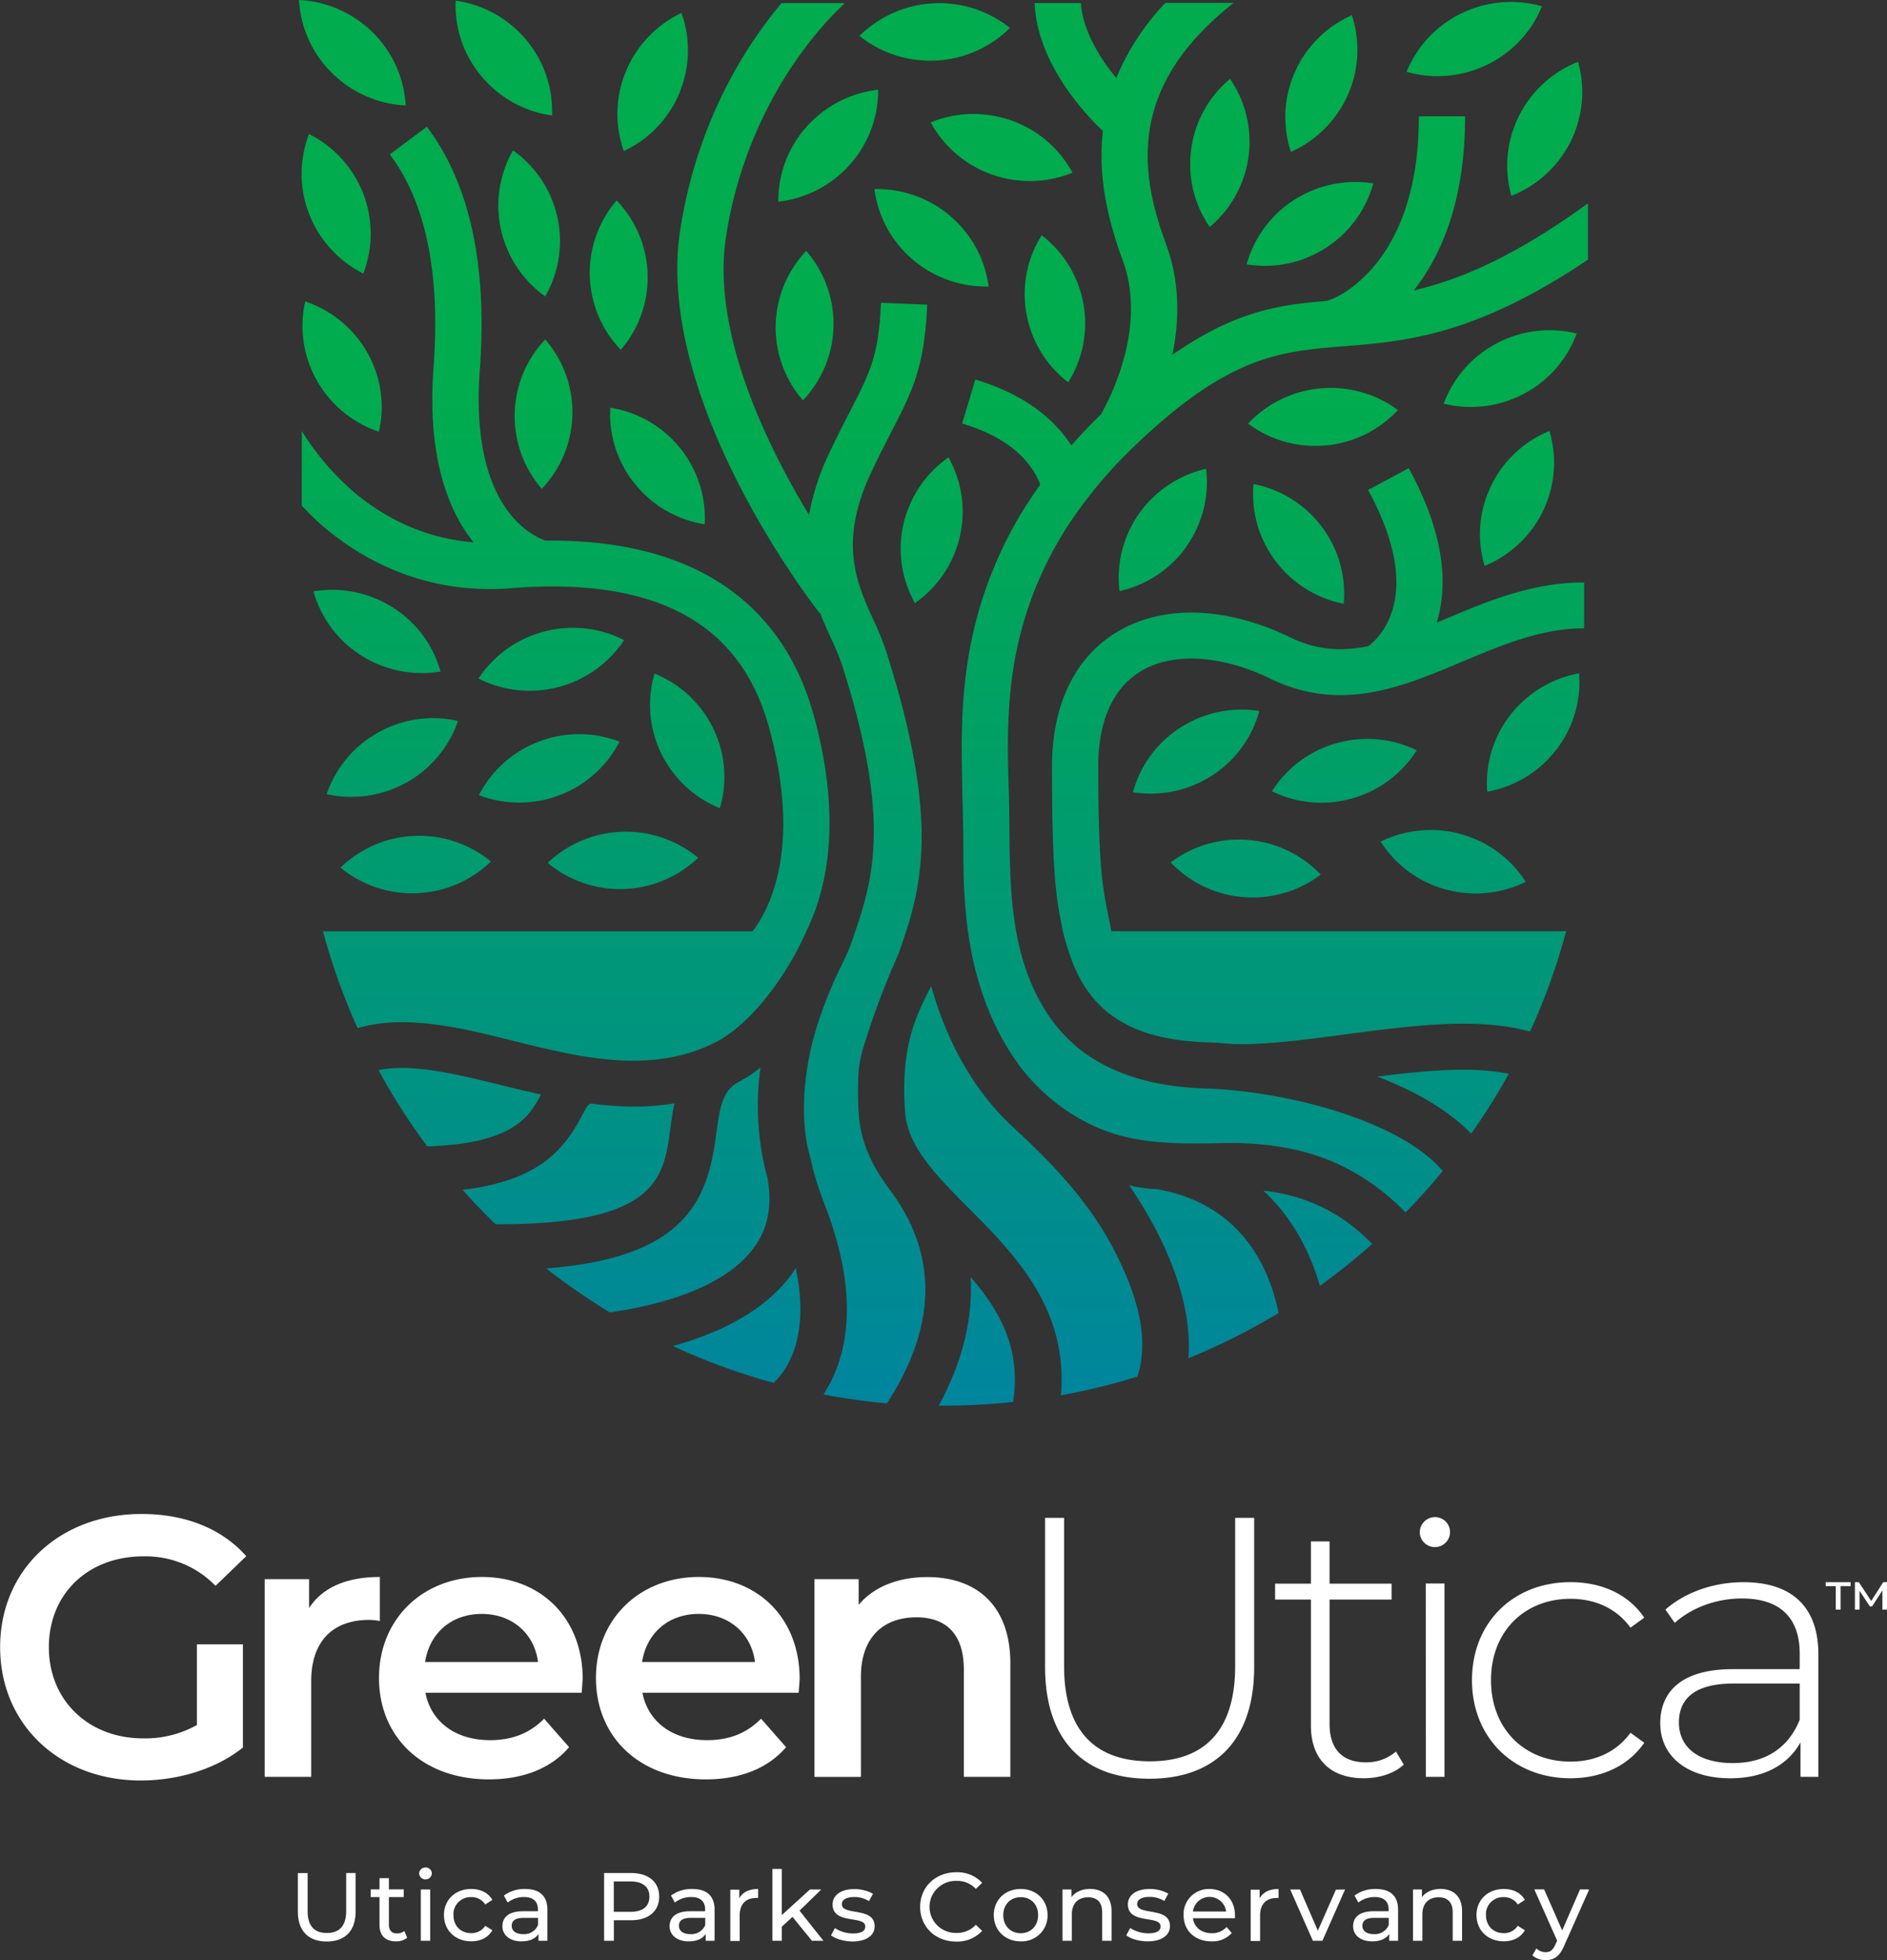 <svg viewBox="0 0 260 270" fill="none" xmlns="http://www.w3.org/2000/svg"><rect x="0" y="0" width="260" height="270" fill="#333333" stroke="none"/><g clip-path="url(#a)"><path d="M198.979 85.34c5.942-2.512 12.105-5.111 19.29-5.111v6.318c-5.903 0-11.436 2.342-16.787 4.591-8.214 3.48-16.706 7.064-26.411 2.36-6.875-3.33-13.594-3.695-17.987-.972-3.767 2.331-5.761 6.838-5.761 13.022 0 13.774.62 16.819 1.403 20.679.132.646.267 1.317.406 2.048h62.662a86.69 86.69 0 0 1-4.984 13.824c-7.149-2.02-16.378-.816-25.411.378-5.696.752-11.062 1.473-15.551 1.335a66.67 66.67 0 0 0-3.692-.244c-11.807-.388-16.891-5.389-19.155-13.325a16.85 16.85 0 0 1-.677-2.603c-.854-4.203-1.374-7.693-1.374-22.095 0-8.357 3.112-14.887 8.759-18.366 6.366-3.941 15.17-3.705 24.157.657 3.635 1.766 7.12 1.893 10.663 1.173 1.631-1.219 7.833-7.106-.028-21.513l5.604-3.009c5.18 9.494 5.34 16.452 3.848 21.283l1.026-.43Zm-25.464 12.597a15.619 15.619 0 0 0-10.874 2.284 15.402 15.402 0 0 0-6.543 8.912 15.613 15.613 0 0 0 10.872-2.283 15.399 15.399 0 0 0 6.545-8.91v-.003Zm8.467 22.537a15.56 15.56 0 0 0-10.019-4.776 15.602 15.602 0 0 0-10.667 3.098 15.554 15.554 0 0 0 10.018 4.78 15.6 15.6 0 0 0 10.668-3.102Zm17.171 2.03a15.57 15.57 0 0 0 11.073-1.038 15.518 15.518 0 0 0-8.927-6.568 15.645 15.645 0 0 0-11.065 1.034 15.377 15.377 0 0 0 8.919 6.572Zm15.242-19.184a15.237 15.237 0 0 0 3.18-10.575 15.549 15.549 0 0 0-9.482 5.749 15.32 15.32 0 0 0-3.183 10.561 15.4 15.4 0 0 0 9.485-5.735Zm-8.961-36.364a15.186 15.186 0 0 0-.876 10.998 15.46 15.46 0 0 0 8.059-7.594 15.275 15.275 0 0 0 .87-10.994 15.324 15.324 0 0 0-8.053 7.59Zm-6.523-11.355c3.719.92 7.649.442 11.034-1.342a15.427 15.427 0 0 0 7.295-8.32 15.657 15.657 0 0 0-11.022 1.356 15.46 15.46 0 0 0-7.296 8.306h-.011ZM186.265 2.094a15.436 15.436 0 0 0-7.843 7.815 15.269 15.269 0 0 0-.553 11.013 15.48 15.48 0 0 0 7.831-7.82 15.307 15.307 0 0 0 .565-11.008Zm-60.203 80.981a15.413 15.413 0 0 0 6.189-9.156 15.31 15.31 0 0 0-1.56-10.915 15.373 15.373 0 0 0-6.201 9.154 15.277 15.277 0 0 0 1.572 10.917Zm2.934-74.736a15.53 15.53 0 0 0 10.158-4.493A15.617 15.617 0 0 0 128.579.458c-3.825.203-7.44 1.8-10.15 4.487a15.499 15.499 0 0 0 10.567 3.394Zm35.137 12.188a15.242 15.242 0 0 0 2.546 10.74 15.362 15.362 0 0 0 5.346-9.667 15.296 15.296 0 0 0-2.544-10.733 15.222 15.222 0 0 0-5.348 9.66Zm-.662 54.743a15.247 15.247 0 0 0 2.706-10.698 15.54 15.54 0 0 0-9.217 6.16 15.31 15.31 0 0 0-2.71 10.69 15.424 15.424 0 0 0 9.232-6.134l-.011-.018Zm41.4-66.342a15.37 15.37 0 0 0 7.591-8.063 15.635 15.635 0 0 0-11.075.962 15.446 15.446 0 0 0-7.585 8.062 15.522 15.522 0 0 0 11.069-.96Zm-22.224 25.235a15.336 15.336 0 0 0 6.569-8.9c-3.782-.605-7.656.2-10.877 2.258a15.41 15.41 0 0 0-6.569 8.892 15.41 15.41 0 0 0 10.877-2.25Zm-9.926 32.493a15.321 15.321 0 0 0 3.019 10.618 15.55 15.55 0 0 0 9.4 5.897 15.301 15.301 0 0 0-3.016-10.614 15.527 15.527 0 0 0-9.399-5.887l-.004-.014Zm-31.285-23.434a15.276 15.276 0 0 0 5.743 9.444 15.274 15.274 0 0 0 2.099-10.828 15.353 15.353 0 0 0-5.749-9.437 15.167 15.167 0 0 0-2.097 10.835l.004-.014Zm-10.485-13.456a15.584 15.584 0 0 0-10.471-3.719 15.348 15.348 0 0 0 5.271 9.704 15.59 15.59 0 0 0 10.462 3.717 15.235 15.235 0 0 0-5.266-9.688l.004-.014ZM139.35 16.6a15.63 15.63 0 0 0-11.119.257 15.483 15.483 0 0 0 8.432 7.182 15.635 15.635 0 0 0 11.11-.252 15.375 15.375 0 0 0-8.423-7.188Zm-18.354-4.239a15.55 15.55 0 0 0-9.862 5.093 15.313 15.313 0 0 0-3.892 10.33 15.584 15.584 0 0 0 9.854-5.099 15.348 15.348 0 0 0 3.9-10.324ZM110.642 55.14a15.31 15.31 0 0 0 4.206-10.206c.081-3.8-1.26-7.497-3.764-10.374a15.33 15.33 0 0 0-4.205 10.203 15.321 15.321 0 0 0 3.749 10.377h.014ZM74.65 67.34a15.317 15.317 0 0 0 4.221-10.201 15.306 15.306 0 0 0-3.747-10.382 15.345 15.345 0 0 0-4.21 10.201 15.334 15.334 0 0 0 3.736 10.382ZM50.052 37.674a15.259 15.259 0 0 0-.016-11.032 15.419 15.419 0 0 0-7.461-8.181 15.283 15.283 0 0 0 .024 11.029 15.443 15.443 0 0 0 7.453 8.184Zm-7.997 3.846a15.287 15.287 0 0 0 1.61 10.908 15.49 15.49 0 0 0 8.548 7.044 15.273 15.273 0 0 0-1.605-10.91 15.477 15.477 0 0 0-8.553-7.042Zm47.175-3.73a15.28 15.28 0 0 0-4.272-10.185 15.32 15.32 0 0 0-3.692 10.399 15.333 15.333 0 0 0 4.265 10.18 15.179 15.179 0 0 0 3.7-10.394ZM70.695 20.7a15.309 15.309 0 0 0-1.676 10.907 15.408 15.408 0 0 0 6.101 9.224c1.9-3.302 2.5-7.185 1.682-10.9a15.366 15.366 0 0 0-6.107-9.213V20.7Zm5.365-4.786c.153-3.8-1.119-7.52-3.57-10.444A15.53 15.53 0 0 0 62.787.085a15.176 15.176 0 0 0 3.56 10.433 15.419 15.419 0 0 0 9.713 5.396Zm-20.162-1.388a15.325 15.325 0 0 0-4.539-10.06A15.564 15.564 0 0 0 41.201 0c.2 3.796 1.82 7.381 4.543 10.055a15.478 15.478 0 0 0 10.154 4.471Zm37.704-1.71a15.234 15.234 0 0 0 .292-11.032 15.463 15.463 0 0 0-7.642 8.002 15.294 15.294 0 0 0-.297 11.02 15.322 15.322 0 0 0 7.658-7.99h-.01Zm-6.124 53.836a15.425 15.425 0 0 0 9.614 5.567 15.296 15.296 0 0 0-3.388-10.51 15.528 15.528 0 0 0-9.611-5.553 15.201 15.201 0 0 0 3.385 10.496ZM54.086 83.654a15.58 15.58 0 0 0-10.899-2.19 15.414 15.414 0 0 0 6.625 8.85A15.63 15.63 0 0 0 60.7 92.504a15.276 15.276 0 0 0-6.615-8.85Zm20.856 3.349a15.467 15.467 0 0 0-9.014 6.466 15.658 15.658 0 0 0 11.051 1.16 15.539 15.539 0 0 0 9.008-6.457 15.496 15.496 0 0 0-11.045-1.17Zm-28.048 32.492a15.596 15.596 0 0 0 10.536 3.54 15.58 15.58 0 0 0 10.217-4.366 15.578 15.578 0 0 0-10.532-3.529 15.556 15.556 0 0 0-10.204 4.377l-.017-.022Zm27.358-17.344a15.41 15.41 0 0 0-8.267 7.381 15.626 15.626 0 0 0 11.113 0 15.466 15.466 0 0 0 8.262-7.374 15.504 15.504 0 0 0-11.108-.004v-.003ZM52.11 100.9a15.368 15.368 0 0 0-7.1 8.494c3.74.83 7.656.258 10.995-1.605a15.43 15.43 0 0 0 7.096-8.485 15.475 15.475 0 0 0-10.991 1.6v-.004Zm23.345 17.963a15.588 15.588 0 0 0 10.506 3.596 15.57 15.57 0 0 0 10.233-4.302 15.608 15.608 0 0 0-10.506-3.586 15.591 15.591 0 0 0-10.233 4.296v-.004Zm23.73-7.533a15.267 15.267 0 0 0-.91-10.989 15.45 15.45 0 0 0-8.09-7.56 15.28 15.28 0 0 0 .913 10.987 15.468 15.468 0 0 0 8.087 7.562Zm87.122-1.353a15.462 15.462 0 0 0 8.901-6.633 15.642 15.642 0 0 0-11.071-.969 15.514 15.514 0 0 0-8.888 6.62 15.529 15.529 0 0 0 11.058.986v-.004Zm-14.341-51.624a15.466 15.466 0 0 0 10.681 3.002h.079a15.503 15.503 0 0 0 9.89-4.874 15.63 15.63 0 0 0-10.685-2.98 15.589 15.589 0 0 0-9.965 4.852Zm36.277-31.377a15.46 15.46 0 0 0 8.167-7.482 15.273 15.273 0 0 0 1.019-10.982A15.495 15.495 0 0 0 209.274 16a15.3 15.3 0 0 0-1.031 10.976ZM103.87 171.879c1.959-2.656 2.564-5.827 1.87-9.631a37.93 37.93 0 0 1-.958-15.187 20.471 20.471 0 0 1-3.087 2.013c-2.136 1.229-2.492 3.31-3.016 7.184-1.175 8.932-4.076 17.002-23.427 18.457a88.422 88.422 0 0 0 8.773 6.061c6.184-.876 15.594-3.126 19.845-8.897Zm5.138 3.737c-3.817 5.174-10.268 8.123-16.292 9.797a88.306 88.306 0 0 0 13.867 5.068c1.482-1.345 5.188-5.845 3.052-15.836-.207.325-.396.657-.627.971Zm-16.641-20.17c.142-1.102.31-2.278.559-3.465-1.86.304-3.741.455-5.626.452a46.188 46.188 0 0 1-5.696-.406c-.477 0-.549 0-1.492 1.783-2.407 4.514-5.839 8.83-16.378 10.084a91.362 91.362 0 0 0 4.54 4.743c22.26.088 23.192-6.343 24.093-13.191Zm-17.877-4.592.05-.088c-1.848-.41-3.67-.844-5.44-1.286-7.16-1.765-12.59-2.966-16.944-2.073a88.18 88.18 0 0 0 6.711 10.5c12.006-.346 14.139-4.273 15.623-7.053Zm107.36 26.27a88.302 88.302 0 0 0 7.224-5.768c-4.864-4.979-9.987-6.774-15.007-7.353 4.123 3.818 6.526 8.657 7.783 13.121Zm7.918-28.827c5.091 1.939 9.709 4.535 12.938 7.862a87.54 87.54 0 0 0 5.181-8.24c-4.914-1.045-11.433-.473-18.119.378Zm-119.12-4.944c9.382 2.331 19.08 4.732 28.003.187 3.688-1.883 8.242-6.809 11.585-13.421.218-.456.428-.904.659-1.37.071-.152.132-.311.199-.463 2.713-5.478 5.078-15.084 1.012-29.805-3.13-11.323-12.13-24.278-36.957-24.016-2.072-.728-10.428-4.832-9.04-23.476 1.068-14.428-1.381-25.708-7.295-33.528l-5.11 3.804c4.96 6.562 6.993 16.412 6.036 29.275-.923 12.422 2.025 19.807 5.508 24.165-6.135-.495-11.885-2.935-16.81-7.201a37.036 37.036 0 0 1-6.86-8.124v10.274c.865.904 1.734 1.798 2.667 2.61 7.477 6.481 16.534 9.536 26.158 8.756 19.917-1.554 31.555 4.704 35.543 19.139 4.664 16.882-.114 25.369-2.261 28.134h-59.18a86.97 86.97 0 0 0 4.774 13.333c6.583-1.925 14.06-.089 21.366 1.723l.004.004Zm58.697 50.272h.805a90.943 90.943 0 0 0 9.449-.513c1.093-7.325-1.78-12.502-5.861-17.199.332 5.742-1.139 11.693-4.393 17.712Zm10.222-38.377c-5.594-5.15-9.257-12.199-11.258-19.425-2.204 4.291-4.237 8.448-3.603 17.345.171 2.359 1.214 4.51 2.766 6.632.036.046.061.092.096.138 1.588 2.14 3.685 4.256 5.943 6.52 6.284 6.322 13.7 13.799 12.667 25.743a88.222 88.222 0 0 0 10.528-2.578c1.902-5.616-.487-12.104-3.037-17.119-3.496-6.862-8.516-12.1-14.102-17.256Zm19.895 8.565a20.152 20.152 0 0 1-3.888-.544c5.216 7.6 8.762 16.267 8.164 23.825a88.493 88.493 0 0 0 12.433-6.226c-1.097-5.496-4.689-14.947-16.727-17.055h.018Zm-41.126-10.204a45.14 45.14 0 0 1-.028-6.11c.132-1.264.403-2.51.808-3.715a109.212 109.212 0 0 1 4.689-12.401c2.984-8.585 6.053-17.461-1.78-41.898a38.38 38.38 0 0 0-1.684-4.096c-2.275-4.98-4.85-10.631-.356-20.199 1.089-2.33 2.05-4.192 2.887-5.817 2.82-5.474 4.522-8.776 4.878-17.404l-6.366-.262c-.299 7.248-1.513 9.614-4.184 14.795-.865 1.677-1.862 3.61-2.99 6.022a32.77 32.77 0 0 0-2.735 8.409c-5.921-9.783-13.461-25.306-11.439-38.345 3.215-20.76 16.153-31.924 16.278-32.03l-.118-.138h-8.505c-4.675 5.56-11.6 16.003-13.96 31.207-3.632 23.374 18.261 51.628 19.193 52.819l.057-.043c.502 1.293 1.044 2.472 1.549 3.592a32.89 32.89 0 0 1 1.424 3.408c7.146 22.219 4.194 30.261 1.332 38.497-.659 1.89-1.67 3.648-2.467 5.481a60.11 60.11 0 0 0-2.051 5.372 39.264 39.264 0 0 0-1.901 9.402c-.189 2.825-.129 5.948.623 8.706.185.689.356 1.37.487 2.041a49.645 49.645 0 0 0 1.663 5.047c5.245 13.552 2.72 21.717-.185 26.136 2.896.553 5.818.962 8.755 1.225 6.975-10.772 7.057-20.724.203-29.667-2.193-2.995-3.806-6.23-4.077-10.034ZM194.81 39.998c3.692-4.701 7.081-12.22 7.053-23.978h-6.37c.054 20.485-11.539 25.02-12.03 25.2l-.631.23c-6.686.55-12.532 1.366-21.298 7.416.933-4.514 1.111-9.854-.854-15.187-3.707-10.04-5.341-21.742 9.292-33.276h-9.399a33.38 33.38 0 0 0-6.765 10.348c-2.193-2.649-4.628-6.513-4.877-10.33h-6.37c.328 8.783 7.89 16.214 9.403 17.616-.758 6.608.865 12.768 2.734 17.832 3.454 9.349-1.99 19.45-3.015 21.223a75.791 75.791 0 0 0-4.066 4.263c-2.354-3.62-6.445-7.064-13.238-9.066l-1.808 6.06c6.825 2.003 9.634 5.506 10.766 8.395a56.108 56.108 0 0 0-10.222 25.945c-1.1 8.229-.356 16.55-.377 24.818-.018 7.558.662 15 3.639 22.031a35.494 35.494 0 0 0 3.692 6.711 27.116 27.116 0 0 0 10.585 8.829c4.767 2.222 9.858 2.473 15.046 2.423 2.022 0 4.037-.123 6.053 0 4.012.191 8.003.897 11.72 2.451a31.013 31.013 0 0 1 10.183 7.064 86.815 86.815 0 0 0 5.13-5.708c-5.547-6.643-20.76-10.983-32.84-11.383-5.96-.197-12.106-1.518-16.923-5.202-3.792-2.903-6.302-7.035-7.779-11.51-2.621-7.925-1.976-16.412-2.261-24.627-.207-5.976-.217-11.93.865-17.84a50.342 50.342 0 0 1 7.16-18.132 62.614 62.614 0 0 1 9.414-11.27c12.924-12.361 19.916-12.94 28.767-13.65 8.545-.682 18.03-1.47 33.607-11.927V28.01c-10.272 7.452-17.774 10.55-23.986 11.987Z" fill="url(#b)"/><path d="M27.13 226.499h6.338v14.219c-3.753 3.009-8.994 4.538-14.078 4.538-11.151 0-19.372-7.696-19.372-18.365 0-10.67 8.221-18.345 19.475-18.345 6.01 0 11.038 1.985 14.438 5.81l-4.234 4.09a13.344 13.344 0 0 0-4.528-3.064 13.434 13.434 0 0 0-5.387-1.001c-7.655 0-13.05 5.146-13.05 12.534 0 7.244 5.395 12.542 13 12.542 2.587.051 5.14-.583 7.398-1.837v-11.121ZM52.338 217.224v6.064a8.21 8.21 0 0 0-1.492-.152c-4.881 0-7.965 2.854-7.965 8.41v13.209h-6.408v-27.227h6.113v3.977c1.851-2.854 5.19-4.281 9.752-4.281ZM80.144 233.177H58.618c.77 3.974 4.109 6.524 8.901 6.524 3.083 0 5.497-.968 7.452-2.957l3.443 3.924c-2.467 2.907-6.32 4.436-11.037 4.436-9.197 0-15.157-5.863-15.157-13.968 0-8.106 6.01-13.912 14.181-13.912 8.015 0 13.886 5.556 13.886 14.067-.04.509-.09 1.275-.143 1.886Zm-21.58-4.238h15.57c-.512-3.927-3.56-6.626-7.758-6.626-4.197 0-7.195 2.663-7.811 6.633v-.007ZM110.044 233.177h-21.53c.773 3.974 4.109 6.524 8.901 6.524 3.08 0 5.498-.968 7.449-2.957l3.442 3.924c-2.467 2.907-6.319 4.436-11.037 4.436-9.196 0-15.156-5.863-15.156-13.968 0-8.106 6.01-13.912 14.18-13.912 8.015 0 13.886 5.556 13.886 14.067a111.49 111.49 0 0 1-.135 1.886Zm-21.58-4.238h15.566c-.512-3.927-3.56-6.626-7.758-6.626-4.197 0-7.192 2.663-7.808 6.633v-.007ZM139.211 229.151v15.604h-6.409v-14.792c0-4.838-2.414-7.183-6.523-7.183-4.575 0-7.658 2.751-7.658 8.204v13.774h-6.409v-27.23h6.099v3.532c2.104-2.497 5.448-3.822 9.453-3.822 6.576-.014 11.447 3.705 11.447 11.913ZM143.996 229.607v-20.524h2.62v20.439c0 8.918 4.319 13.096 11.817 13.096s11.753-4.192 11.753-13.11v-20.425h2.62v20.538c0 10.196-5.497 15.395-14.437 15.395s-14.373-5.206-14.373-15.409ZM193.418 243.063c-1.336 1.275-3.493 1.886-5.498 1.886-4.728 0-7.295-2.751-7.295-7.237v-17.38h-4.935v-2.19h4.935v-5.813h2.567v5.813h8.545v2.19h-8.545v17.126c0 3.415 1.698 5.298 4.985 5.298a6.202 6.202 0 0 0 4.162-1.48l1.079 1.787ZM195.625 211.061a2.09 2.09 0 0 1 .621-1.474 2.122 2.122 0 0 1 1.487-.613c.41.005.809.13 1.148.359a2.051 2.051 0 0 1 .298 3.169 2.088 2.088 0 0 1-3.194-.301 2.05 2.05 0 0 1-.36-1.14Zm.822 7.064h2.578v26.63h-2.567l-.011-26.63ZM202.817 231.443c0-7.95 5.696-13.505 13.565-13.505 4.272 0 7.964 1.631 10.172 4.891l-1.901 1.377c-1.951-2.701-4.931-3.976-8.271-3.976-6.32 0-10.945 4.485-10.945 11.213 0 6.728 4.629 11.214 10.945 11.214 3.34 0 6.32-1.275 8.271-3.977l1.901 1.377c-2.208 3.211-5.907 4.892-10.172 4.892-7.861 0-13.565-5.605-13.565-13.506ZM250.544 227.876v16.879h-2.464v-4.747c-1.698 3.055-4.985 4.944-9.663 4.944-6.01 0-9.659-3.058-9.659-7.593 0-4.026 2.57-7.441 10.019-7.441h9.196v-2.141c0-4.944-2.72-7.593-7.961-7.593-3.699 0-7.042 1.374-9.257 3.362l-1.285-1.833c2.674-2.345 6.576-3.772 10.738-3.772 6.637-.003 10.336 3.359 10.336 9.935Zm-2.571 9.02v-4.994h-9.143c-5.551 0-7.502 2.293-7.502 5.351 0 3.465 2.724 5.605 7.449 5.605 4.521 0 7.658-2.14 9.196-5.962ZM251.555 217.945h3.432v.536h-1.385v3.243h-.659v-3.243h-1.388v-.536Zm7.811 3.779v-2.649l-1.424 2.204h-.303l-1.424-2.158v2.603h-.634v-3.779h.542l1.698 2.585 1.659-2.585h.541v3.779h-.655ZM41.04 263.307v-5.297h1.346v5.251c0 2.066.954 3.002 2.646 3.002 1.69 0 2.663-.936 2.663-3.002v-5.259h1.303v5.298c0 2.709-1.492 4.136-3.977 4.136s-3.98-1.42-3.98-4.129ZM56.108 266.92a2.42 2.42 0 0 1-1.556.495c-1.424 0-2.26-.788-2.26-2.215v-3.885h-1.208v-1.059h1.207v-1.547h1.293v1.547h2.043v1.059h-2.043v3.825c0 .759.402 1.187 1.114 1.187.364.004.719-.113 1.008-.332l.402.925ZM57.753 258.084a.838.838 0 0 1 .54-.784.855.855 0 0 1 .332-.057.852.852 0 0 1 .611.223.837.837 0 0 1 .265.589.866.866 0 0 1-.265.584.882.882 0 0 1-1.2.02.868.868 0 0 1-.283-.575Zm.228 2.186h1.292v7.063h-1.292v-7.063ZM61.17 263.802c0-2.12 1.575-3.599 3.764-3.599 1.278 0 2.34.519 2.906 1.504l-.983.629a2.205 2.205 0 0 0-1.933-1.014 2.38 2.38 0 0 0-1.773.701 2.345 2.345 0 0 0-.673 1.771c0 1.533 1.046 2.494 2.446 2.494a2.23 2.23 0 0 0 1.933-1.014l.983.615c-.567.985-1.628 1.519-2.906 1.519-2.19.007-3.763-1.501-3.763-3.606ZM75.42 263.067v4.266h-1.222v-.932c-.43.639-1.224 1.014-2.339 1.014-1.613 0-2.634-.855-2.634-2.081 0-1.133.74-2.066 2.848-2.066h2.044v-.254c0-1.077-.634-1.706-1.909-1.706a3.61 3.61 0 0 0-2.257.76l-.523-.958a4.74 4.74 0 0 1 2.94-.907c1.952 0 3.052.932 3.052 2.864Zm-1.29 2.119v-1.006h-1.99c-1.274 0-1.637.494-1.637 1.094 0 .707.59 1.148 1.57 1.148a2.077 2.077 0 0 0 2.058-1.246v.01ZM90.825 261.255c0 2.027-1.478 3.253-3.916 3.253H84.58v2.825h-1.342v-9.331h3.67c2.457 0 3.917 1.233 3.917 3.253Zm-1.346 0c0-1.331-.9-2.094-2.62-2.094h-2.286v4.189h2.3c1.705 0 2.606-.76 2.606-2.095ZM98.459 263.067v4.266h-1.222v-.932c-.43.639-1.224 1.014-2.339 1.014-1.612 0-2.634-.855-2.634-2.081 0-1.133.74-2.066 2.848-2.066h2.044v-.254c0-1.077-.634-1.706-1.909-1.706a3.61 3.61 0 0 0-2.257.76l-.538-.958a4.74 4.74 0 0 1 2.941-.907c1.966 0 3.066.932 3.066 2.864Zm-1.29 2.119v-1.006h-1.99c-1.274 0-1.637.494-1.637 1.094 0 .707.59 1.148 1.57 1.148a2.077 2.077 0 0 0 2.058-1.246v.01ZM104.458 260.203v1.239a2.436 2.436 0 0 0-.296 0c-1.385 0-2.246.841-2.246 2.388v3.532h-1.289v-7.064h1.235v1.187c.46-.837 1.346-1.282 2.596-1.282ZM109.193 264.042l-1.477 1.36v1.931h-1.289v-9.889h1.289v6.358l3.884-3.532h1.559l-2.997 2.917 3.293 4.146h-1.584l-2.678-3.291ZM114.498 266.588l.538-.996c.741.48 1.607.735 2.492.735 1.196 0 1.691-.353 1.691-.961 0-1.585-4.5-.212-4.5-3.026 0-1.268 1.143-2.12 2.969-2.12a5.236 5.236 0 0 1 2.596.64l-.552 1.013a3.75 3.75 0 0 0-2.058-.561c-1.129 0-1.681.413-1.681.975 0 1.667 4.519.307 4.519 3.051 0 1.282-1.183 2.094-3.08 2.094-1.175-.017-2.343-.377-2.934-.844ZM126.781 262.668c0-2.758 2.136-4.772 4.985-4.772a4.683 4.683 0 0 1 3.56 1.452l-.872.841a3.502 3.502 0 0 0-2.649-1.106 3.622 3.622 0 0 0-3.445 2.188 3.558 3.558 0 0 0 0 2.798 3.606 3.606 0 0 0 2.026 1.947c.452.174.935.255 1.419.24a3.516 3.516 0 0 0 2.649-1.119l.872.837a4.678 4.678 0 0 1-3.589 1.469c-2.83 0-4.956-2.013-4.956-4.775ZM136.932 263.802c0-2.12 1.57-3.599 3.71-3.599 2.14 0 3.696 1.504 3.696 3.599a3.516 3.516 0 0 1-1.063 2.602 3.596 3.596 0 0 1-2.64 1.011c-2.136 0-3.703-1.508-3.703-3.613Zm6.103 0c0-1.505-1.022-2.473-2.393-2.473-1.371 0-2.407.975-2.407 2.473 0 1.497 1.036 2.497 2.4 2.497 1.364 0 2.4-.989 2.4-2.497ZM153.157 263.268v4.066h-1.293v-3.917c0-1.388-.712-2.07-1.922-2.07-1.371 0-2.258.816-2.258 2.349v3.638h-1.288v-7.064h1.235v1.06c.523-.707 1.424-1.134 2.567-1.134 1.734.007 2.959.992 2.959 3.072ZM155.186 266.588l.538-1.013a4.591 4.591 0 0 0 2.492.734c1.196 0 1.695-.353 1.695-.96 0-1.586-4.504-.212-4.504-3.027 0-1.268 1.143-2.119 2.969-2.119a5.235 5.235 0 0 1 2.596.639l-.552 1.014a3.748 3.748 0 0 0-2.055-.562c-1.128 0-1.68.413-1.68.975 0 1.667 4.515.307 4.515 3.051 0 1.283-1.183 2.095-3.077 2.095-1.178 0-2.346-.36-2.937-.827ZM170.15 264.229h-5.778c.16 1.24 1.168 2.066 2.578 2.066a2.666 2.666 0 0 0 2.057-.855l.713.827a3.575 3.575 0 0 1-2.81 1.148c-2.296 0-3.831-1.508-3.831-3.613a3.445 3.445 0 0 1 .996-2.563 3.498 3.498 0 0 1 2.565-1.036c2.058 0 3.521 1.465 3.521 3.637.003.13 0 .26-.011.389Zm-5.778-.922h4.568a2.279 2.279 0 0 0-.757-1.437 2.31 2.31 0 0 0-3.055 0c-.421.371-.69.882-.756 1.437ZM176.164 260.203v1.239a2.436 2.436 0 0 0-.296 0c-1.385 0-2.246.841-2.246 2.388v3.532h-1.3v-7.064h1.236v1.187c.47-.837 1.356-1.282 2.606-1.282ZM185.328 260.27l-3.119 7.063h-1.317l-3.119-7.063h1.346l2.46 5.675 2.492-5.65 1.257-.025ZM192.634 263.067v4.266h-1.221v-.932c-.431.639-1.225 1.014-2.339 1.014-1.613 0-2.635-.855-2.635-2.081 0-1.133.741-2.066 2.848-2.066h2.044v-.254c0-1.077-.634-1.706-1.908-1.706a3.612 3.612 0 0 0-2.258.76l-.537-.958a4.74 4.74 0 0 1 2.941-.907c1.979 0 3.065.932 3.065 2.864Zm-1.289 2.119v-1.006h-1.99c-1.275 0-1.638.494-1.638 1.094 0 .707.591 1.148 1.57 1.148a2.075 2.075 0 0 0 2.058-1.246v.01ZM201.45 263.268v4.066h-1.289v-3.917c0-1.388-.712-2.07-1.923-2.07-1.371 0-2.257.816-2.257 2.349v3.638h-1.293v-7.064h1.236v1.06c.527-.707 1.424-1.134 2.571-1.134 1.73.007 2.955.992 2.955 3.072ZM203.44 263.802c0-2.12 1.574-3.599 3.763-3.599 1.278 0 2.339.519 2.902 1.504l-.979.629a2.235 2.235 0 0 0-1.937-1.014 2.38 2.38 0 0 0-1.773.701c-.23.233-.409.51-.525.815a2.345 2.345 0 0 0-.148.956c0 1.533 1.068 2.494 2.446 2.494a2.24 2.24 0 0 0 1.937-1.014l.979.615c-.563.985-1.624 1.519-2.902 1.519-2.189.007-3.763-1.501-3.763-3.606ZM218.963 260.27l-3.457 7.77c-.63 1.494-1.449 1.96-2.538 1.96a2.683 2.683 0 0 1-1.827-.653l.548-.958c.342.332.801.518 1.279.52.619 0 1.007-.279 1.356-1.095l.228-.491-3.144-7.064h1.346l2.492 5.651 2.46-5.651 1.257.011Z" fill="#fff"/></g><defs><linearGradient id="b" x1="130" y1="193.642" x2="130" y2="0" gradientUnits="userSpaceOnUse"><stop stop-color="#00859E"/><stop offset=".14" stop-color="#008D8D"/><stop offset=".53" stop-color="#00A35F"/><stop offset=".72" stop-color="#00AC4E"/></linearGradient><clipPath id="a"><path fill="#fff" d="M0 0h260v270H0z"/></clipPath></defs></svg>